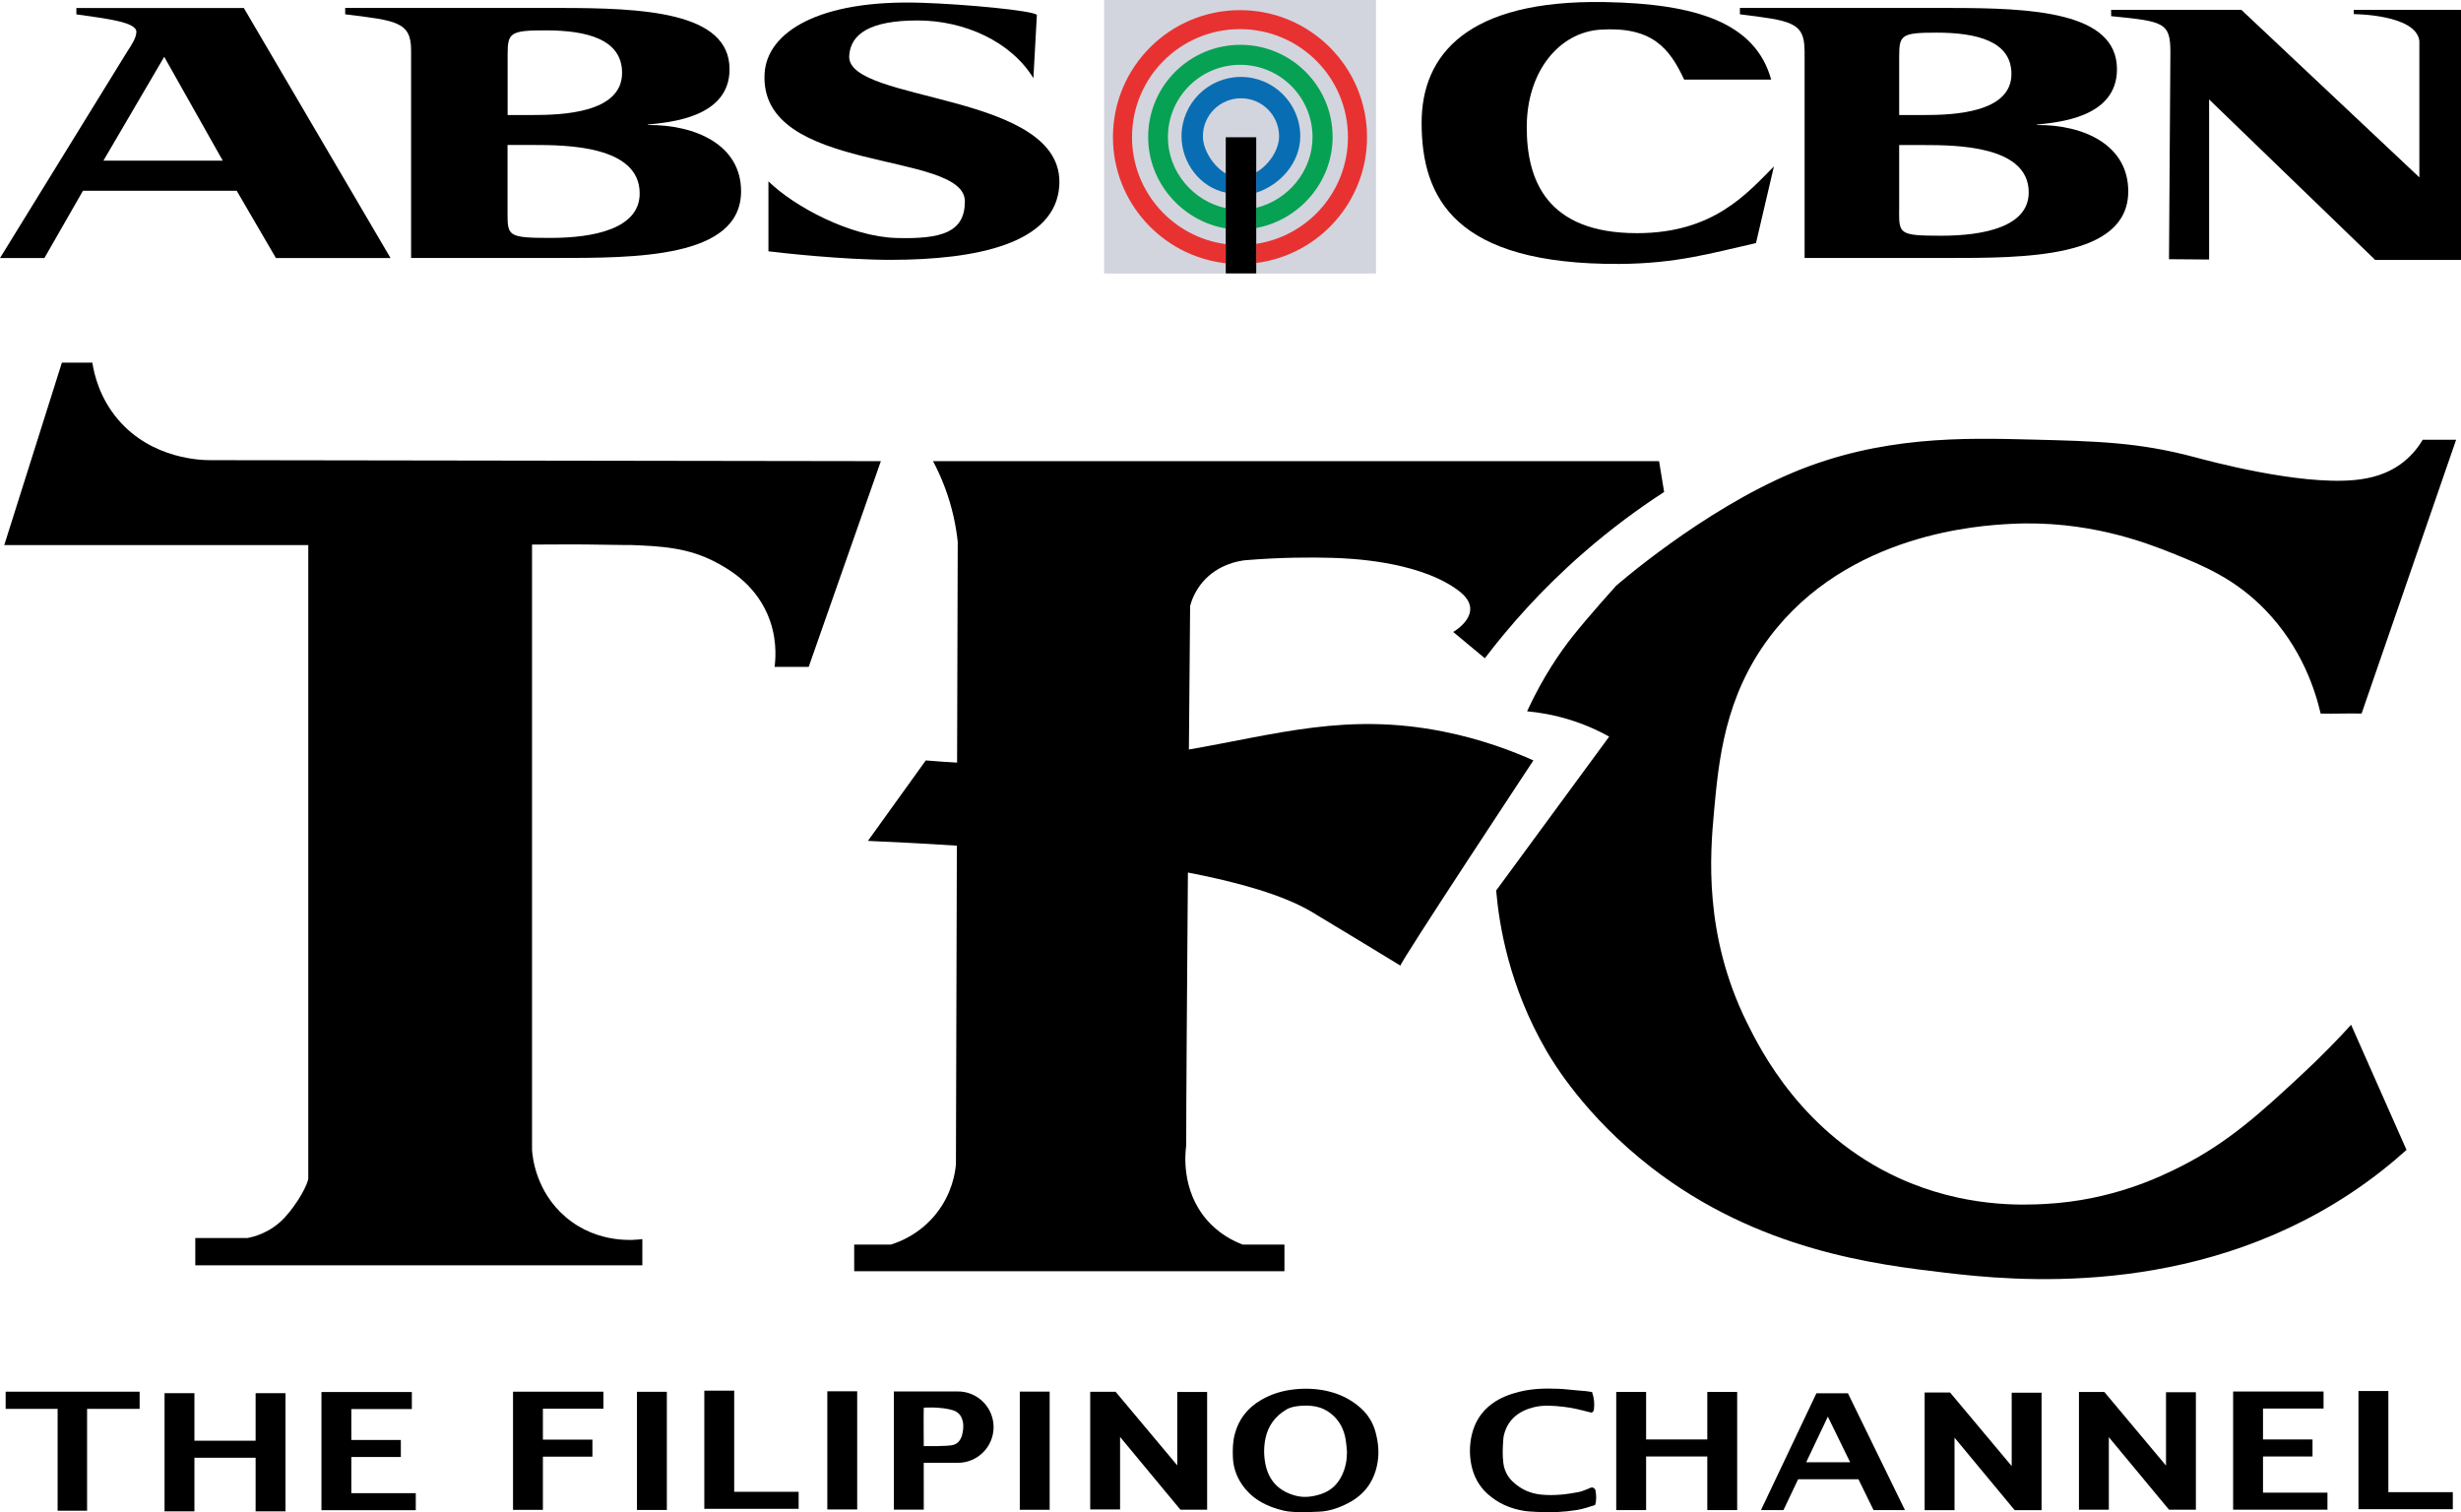 <?xml version="1.0" encoding="UTF-8"?>
<svg id="Layer_2" data-name="Layer 2" xmlns="http://www.w3.org/2000/svg" viewBox="0 0 5566.85 3421.1">
  <defs>
    <style>
      .cls-1 {
        fill: #07a153;
      }

      .cls-2 {
        fill: #d2d5de;
      }

      .cls-3 {
        fill: #096db3;
      }

      .cls-4 {
        fill: #e83231;
      }
    </style>
  </defs>
  <g id="Layer_1-2" data-name="Layer 1">
    <path d="m697.35,1233H9.65s130.34-412.61,130.34-412.61h68.92c4.19,26.76,16.47,79.74,58.21,128.7,77.01,90.32,190.3,91.88,208.47,91.83l1516.94,2.25-163.24,465.33h-77.1c2.99-23.76,5.32-69.78-16.35-119.47-31.03-71.17-91.04-103.43-115.57-116.61-63.88-34.33-127.12-36.9-191.91-39.54-4.81-.2-3.26.6-96.86-1.13-30.45-.56-92.05.12-128.01.12v1369.05c.96,14.43,7.68,93.73,76.05,152.09,73.5,62.74,160.27,51.8,173.48,49.9v59.41H441.75v-61.79h117.73c12.77-2.33,52.81-11.32,85.55-47.53,29.99-33.17,50.66-73.44,52.33-86.79v-1433.21Z"/>
    <path d="m5249.37,1614.13c31.48.73,61.12-.73,92.6,0,73.31-213.15,140.54-406.25,213.85-619.4h-75.52c-7.76,13.07-21.43,32.71-43.65,50.33-35.08,27.82-74.98,37.53-111.35,40.87-127.31,11.71-330.17-43.63-362.23-52.15-125.53-33.34-219.09-35.71-367.87-39.47-153.54-3.88-340.31-8.6-539.12,74.48-205.97,86.07-400.33,256.13-400.37,256.16,0,0-63.07,70.03-97.34,113.22-29.17,36.77-67.9,92.44-104.09,170.85,27.1,2.46,60.93,7.91,98.52,19.74,35.23,11.09,64.44,24.85,87.21,37.5-85.22,116.06-170.44,232.11-255.66,348.17,6.83,79.03,29.21,216.5,113.32,361.87,14.92,25.79,87.47,148.06,237.15,264.21,242.68,188.3,508.58,220.03,665.83,238.56,150.43,17.73,553.96,59.18,914.21-178.31,56.24-37.08,99.46-73.18,128.73-99.59-41.77-94.34-83.55-188.69-125.32-283.03-26.52,29.11-64.52,69-112.75,113.73-89.47,82.97-163.9,151.99-272.6,206.83-45.65,23.03-154.61,76.64-306.81,84.78-51.35,2.75-184.4,8.33-331.29-58.84-215.94-98.75-311.03-285.78-344.28-353.61-96.74-197.38-82.25-378.19-73.48-474.08,10.63-116.26,23.71-259.26,124.77-394.42,177.82-237.83,480.38-253.95,546.06-257.44,172.77-9.2,305.07,42.04,364.45,65.76,71.26,28.46,143.17,58.06,211.56,128.62,82.99,85.62,113.41,182.65,125.48,234.67Z"/>
    <path d="m3764.31,1112.9c-57.14,37.03-119.71,82.72-183.87,138.8-94.02,82.18-166.67,165.03-221.72,237.35-23.84-19.82-47.68-39.66-71.51-59.49,5.58-3.39,39.58-24.6,38.45-53.48-.72-18.69-15.91-33.4-36.04-46.86-90.78-60.66-237.79-66.19-275.81-67.31-49.66-1.44-117.21-1.29-197.68,5.42-13.21,1.53-61.33,8.72-96.14,49.87-16.56,19.57-24.21,39.85-27.91,53.25,0,0-1.22,139.17-2.76,325,201.06-34.9,357.84-83.87,574.74-40.74,89.44,17.79,159.89,45.42,204.53,65.44,0,0-301.69,456.55-300.74,464.19-5.63-3.51-180.08-109.52-202.41-122.61-63.34-37.13-163.12-65.81-278.37-88-2.01,257.58-3.86,521.09-3.86,617.78-2.05,14.96-12.2,99.8,46.48,167.73,28.45,32.93,61.69,48.73,81.43,56.12h94.32v60.27h-973.23v-60.27h82.93c17.73-5.47,65.23-22.7,102.98-70.5,35.55-45.01,42.48-91.86,44.23-110.58l2.08-721.27c-74.79-4.95-143.7-8.38-201.2-10.82l130.9-182.04c24.14,2.04,47.75,3.68,70.84,4.96l1.44-499.79c-3.72-34.26-11.76-76.43-28.95-122.36-8.36-22.34-17.65-42.29-26.98-59.81h1642.4c3.82,23.25,7.62,46.49,11.43,69.74Z"/>
    <g>
      <path id="path1680" d="m233.93,363.38h269.92l-132.39-234.85-137.53,234.85m53.43-246.05c9.92-15.06,21.12-31.95,21.12-45.35,0-21.85-65.37-29.56-135.7-39.48v-14.32h378.81l331.8,565.55h-259.27l-88.69-152.22H187.66l-87.22,152.22H0L287.37,117.33Z"/>
      <path id="path1682" d="m1148.04,480.17c0,53.8,0,58.02,97.32,58.02s201.62-20.57,201.62-100.62c0-108.34-166.36-109.62-241.46-109.62h-57.47v152.22m0-219.98h57.47c65.55,0,201.62-4.41,201.62-95.3,0-76.2-79.69-96.22-173.34-96.22-80.79,0-85.57,5.88-85.57,55.45v136.06h-.18Zm-218.14-146.35c0-64.63-33.24-67.21-149.1-81.53v-14.32h483.84c189.31,0,385.6,8.45,385.6,138.63,0,110.72-138.08,120.09-185.09,125.23v.92c109.44-.92,211.16,45.72,211.16,149.83,0,152.04-239.81,150.94-421.23,150.94h-325.19V113.84Z"/>
      <path id="path1684" d="m4295.8,476.49c0,52.52,0,56.74,95.48,56.74s197.76-20.01,197.76-98.05c0-105.58-163.24-107.05-236.69-107.05h-56.37v148.37m-.18-216.3h56.37c64.27,0,197.76-4.22,197.76-92.91,0-74.18-78.22-93.46-170.03-93.46-79.32,0-83.91,5.69-83.91,53.98v132.39h-.18Zm-213.92-146.35c0-64.63-32.68-67.21-146.16-81.53v-14.32h474.66c185.64,0,378.26,8.45,378.26,138.63,0,110.72-135.51,120.09-181.42,125.23v.92c107.42-.92,206.94,45.72,206.94,149.83,0,152.04-235.03,150.94-413.15,150.94h-318.95V113.84h-.18Z"/>
      <path id="path1686" d="m2337.56,176.83c-50.68-82.81-155.71-130.55-262.03-130.55s-151.85,29.93-154.61,80.24c-6.06,107.23,489.16,80.43,475.21,293.79-8.63,130.37-186.19,167.46-382.11,167.46-106.32,0-250.09-15.97-275.8-19.28v-158.28c59.13,57.84,186.19,125.23,289.39,128.17,102.09,2.75,154.98-12.67,154.98-82.81,0-116.78-467.31-59.86-452.99-289.94,5.69-91.99,121.01-166.91,354.39-159.38,98.6,3.12,253.03,17.63,261.48,27.54l-7.9,143.04"/>
      <path id="path1688" d="m3972.08,549.84c-101.17,22.95-180.68,46.46-309.03,47.19-372.01,1.84-447.3-148.73-447.3-319.32,0-152.96,102.09-278.55,414.25-273.04,208.41,3.67,340.98,47.37,376.42,175.36h-196.84c-33.24-71.24-72.71-120.45-189.68-112.93-91.26,5.88-166.36,92.36-166.36,220.9,0,119.35,44.99,239.44,249.54,239.44,173.52,0,249.17-90.52,309.58-150.94l-40.58,173.34"/>
      <rect id="rect1690" class="cls-2" x="2497.51" y="0" width="614.94" height="618.8"/>
      <path id="path1696" class="cls-4" d="m2841.62,551.6c117.52-17.63,207.49-118.99,207.49-241.46,0-134.78-109.25-244.22-244.22-244.22s-244.22,109.25-244.22,244.22c0,123.76,92.36,226.22,211.9,242.01l.18,43.33c-143.59-15.97-255.23-137.72-255.23-285.35,0-158.65,128.72-287.18,287.37-287.18s287.37,128.53,287.37,287.18c0,146.16-109.25,266.8-250.64,284.8v-43.33Z"/>
      <path id="path1700" class="cls-1" d="m2841.62,470.06c71.68-17.29,127.36-82.96,127.36-159.88,0-90.32-73.23-163.56-163.56-163.56s-163.56,73.23-163.56,163.56c0,78.48,57.23,144.72,130.85,160.65v45.86c-98.68-16.71-175.52-103.37-175.52-206.71,0-115.19,93.43-208.62,208.62-208.62s208.62,93.43,208.62,208.62c0,102.17-75.69,187.91-172.82,205.78v-45.71h0Z"/>
      <path id="path1704" class="cls-3" d="m2841.62,389.7c26.37-14.63,51.73-49.05,51.73-81.41,0-47.43-38.56-85.99-86.21-85.99s-86.21,38.56-86.21,85.99c0,32.36,25.69,69.59,52.29,84.44l.26,43.21c-59.37-11.98-100.86-68.04-100.86-127.65,0-74.24,60.28-134.3,134.3-134.3s134.3,60.06,134.3,134.3c0,59.84-45.52,110.15-99.6,127.65v-46.24Z"/>
      <polyline id="polyline1706" points="2772.71 310.5 2772.71 618.43 2841.62 618.43 2841.62 310.5 2772.71 310.5"/>
      <path id="path1708" d="m5565.75,22.23s.18,0,0,0h-241.46l.18,9.73s140.65.37,148.18,60.41v308.85l-402.68-378.99h-294.53v14.32c118.62,11.75,134.04,13.96,134.04,80.98l-3.12,468.78,90.71.73V224.95l375.69,363.02h194.09V22.41h-1.1"/>
    </g>
    <g>
      <path d="m2942.89,3421.1c-12.37-1.12-26.05-.79-38.93-3.83-38.97-9.19-73.16-26.61-96.03-61.38-11.8-17.94-18.16-37.63-19.09-59.03-.77-17.78-.28-35.48,4.29-52.86,8.98-34.23,29.5-59.62,59.72-77.26,23.17-13.53,48.28-21.07,75.07-23.92,24.59-2.62,48.9-1.71,72.91,3.51,28.91,6.29,55.03,18.89,77.14,38.75,16.35,14.69,27.71,32.89,33.47,54.23,5.89,21.83,8.45,44.07,5.04,66.55-6.47,42.55-28.39,74.43-66.91,94.31-21.13,10.91-43.2,18.71-67.32,19.43-12.78.38-25.56.97-39.36,1.5Zm103.99-137.44c-.88-8.68-1.36-17.42-2.71-26.02-3.7-23.51-13.73-43.68-32.43-59.04-10.32-8.47-21.94-14.27-35.03-16.84-11.77-2.31-23.72-2.68-35.65-1.58-10.75.99-21.47,2.62-30.97,8.19-25.47,14.94-41.68,36.88-47.65,65.78-3.98,19.26-3.85,38.79.06,58.12,7.73,38.14,31.41,61.45,68.42,71.15,19.32,5.07,38.58,2.43,57.53-3.84,23.11-7.64,38.65-23.18,48.33-44.89,7.2-16.16,10.31-33.28,10.09-51.05Z"/>
      <path d="m3601.27,3148.89c4.72,13.35,5.88,26.26,4.21,39.45-.35,2.71-1.34,5.05-4.88,7.1-1.6-.32-4.11-.68-6.54-1.33-18.85-5.02-37.76-9.67-57.22-11.8-22.64-2.48-45.34-4.61-67.75,1.07-33.66,8.53-58.18,27.35-67.1,62.52-1.34,5.3-1.53,10.94-1.93,16.44-1.13,15.41-1.4,30.83.44,46.22,1.97,16.48,8.58,30.67,20.58,42.29,18.25,17.68,40.01,27.6,65.29,30.09,28.69,2.82,56.98-.39,85.05-5.86,7.33-1.43,14.28-4.86,21.37-7.45,1.91-.69,3.65-1.89,5.58-2.45,4.41-1.28,8.11.52,10.09,4.66.25.52.5,1.07.59,1.64,1.76,10.94,2.7,21.84-.95,32.97-13.74,4.49-27.21,9.06-41.31,11.32-30.01,4.8-60.19,6.29-90.53,4.29-9.58-.63-19.24-.82-28.69-2.33-31.15-4.98-59.23-17.14-82.76-38.43-19.85-17.97-31.82-40.74-36.88-66.89-4.31-22.26-3.86-44.73,1.28-66.77,6.7-28.75,21.64-52.39,45.67-70.16,18.65-13.79,39.72-21.63,61.91-27.17,29.13-7.27,58.78-7.97,88.52-6.74,13.94.58,27.84,2.37,41.76,3.58,6.96.6,13.93,1,20.88,1.72,4.57.48,9.11,1.38,13.32,2.03Z"/>
      <rect x="1871.43" y="3147.2" width="67.57" height="267.31"/>
      <polygon points="578.21 3151.48 645.78 3151.48 645.78 3418.79 578.21 3418.79 578.21 3297.51 439.79 3297.51 439.79 3418.79 372.22 3418.79 372.22 3151.48 439.79 3151.48 439.79 3259.01 578.21 3259.01 578.21 3151.48"/>
      <polygon points="794.73 3377.68 940.51 3377.68 940.51 3416.18 727.14 3416.18 727.14 3148.87 931.65 3148.87 931.65 3187.38 794.73 3187.38 794.73 3257.33 906.72 3257.33 906.72 3295.83 794.73 3295.83 794.73 3377.68"/>
      <rect x="1440.83" y="3148.33" width="67.59" height="267.31"/>
      <polygon points="1660.77 3374.57 1806.55 3374.57 1806.55 3413.08 1593.18 3413.08 1593.18 3145.77 1660.77 3145.77 1660.77 3374.57"/>
      <polygon points="2730.56 3148.82 2730.56 3415.06 2670.16 3415.06 2662.99 3406.43 2533.65 3250.51 2533.65 3414.54 2466.07 3414.54 2466.07 3148.29 2523.5 3148.29 2533.65 3160.4 2662.99 3314.79 2662.99 3148.82 2730.56 3148.82"/>
      <path d="m2247.44,3225.47c-1.11-32.42-21.32-59.98-49.75-71.77-7.72-3.21-16.04-5.24-24.74-5.9-2.03-.16-4.09-.23-6.17-.23h-144.81v267.31h67.59v-51.36c-.03-14.83-.07-29.66-.09-44.48-.01-1.67.09-10.06.09-10.06h77.22c44.57,0,80.7-36.13,80.7-80.7,0-.92-.01-1.84-.04-2.75v-.04Zm-68.7,6.64c-.7,6.8-2.28,21.96-12.03,30.86-8.02,7.31-19.21,7.55-41.6,8.01-1.03.02-1.8.17-4.58.27-2.81.1-7.65.16-16.85,0h-11.07c-1.76.02-3.04.06-3.04.06v-.06c-.01-.76-.07-8.92-.13-19.97-.08-13.61-.17-31.6-.16-45.53.01-11.42.1-20.12.29-21.45,2.94-.17,6.24-.31,9.82-.4,6.27-.13,13.4-.08,20.92.4,9.62.6,19.89,1.9,29.93,4.34,7.22,1.76,14.06,4.05,19.48,10.02,7.15,7.85,8.53,18.43,8.9,21.26.21,1.6.76,6.01.12,12.2Z"/>
      <rect x="2306.81" y="3147.92" width="67.57" height="267.31"/>
      <polygon points="12.79 3148.11 315.86 3148.11 315.86 3186.96 196.97 3186.96 196.97 3417.35 130.35 3417.35 130.35 3186.96 12.79 3186.96 12.79 3148.11"/>
      <polygon points="1365 3148.11 1365 3186.63 1228.06 3186.63 1228.06 3256.57 1340.06 3256.57 1340.06 3295.07 1228.06 3295.07 1228.06 3415.43 1160.48 3415.43 1160.48 3148.11 1365 3148.11"/>
      <polygon points="3861.96 3148.64 3929.53 3148.64 3929.53 3415.95 3861.96 3415.95 3861.96 3294.67 3723.54 3294.67 3723.54 3415.95 3655.97 3415.95 3655.97 3148.64 3723.54 3148.64 3723.54 3256.17 3861.96 3256.17 3861.96 3148.64"/>
      <polygon points="5118.99 3376.52 5264.77 3376.52 5264.77 3415.02 5051.4 3415.02 5051.4 3147.71 5255.92 3147.71 5255.92 3186.22 5118.99 3186.22 5118.99 3256.17 5230.98 3256.17 5230.98 3294.67 5118.99 3294.67 5118.99 3376.52"/>
      <polygon points="5402.53 3375.39 5548.32 3375.39 5548.32 3413.91 5334.95 3413.91 5334.95 3146.59 5402.53 3146.59 5402.53 3375.39"/>
      <polygon points="4618.09 3150.42 4618.09 3416.14 4557.34 3416.14 4550.52 3408.03 4421.19 3252.11 4421.19 3416.14 4353.6 3416.14 4353.6 3149.89 4411.03 3149.89 4421.19 3162 4550.52 3316.39 4550.52 3150.42 4618.09 3150.42"/>
      <path d="m4275.03,3346.27l-18.79-38.5-76.14-156.04h-71.32l-74.06,156.04-18.28,38.5-33.11,69.77h50.91l33.11-69.77h136.55l34.12,69.77h71.06l-34.05-69.77Zm-189.39-38.5l48.98-103.2,50.47,103.2h-99.44Z"/>
      <polygon points="4967.15 3149.31 4967.15 3415.02 4906.4 3415.02 4899.58 3406.92 4770.25 3250.99 4770.25 3415.02 4702.66 3415.02 4702.66 3148.77 4760.09 3148.77 4770.25 3160.88 4899.58 3315.28 4899.58 3149.31 4967.15 3149.31"/>
    </g>
  </g>
</svg>